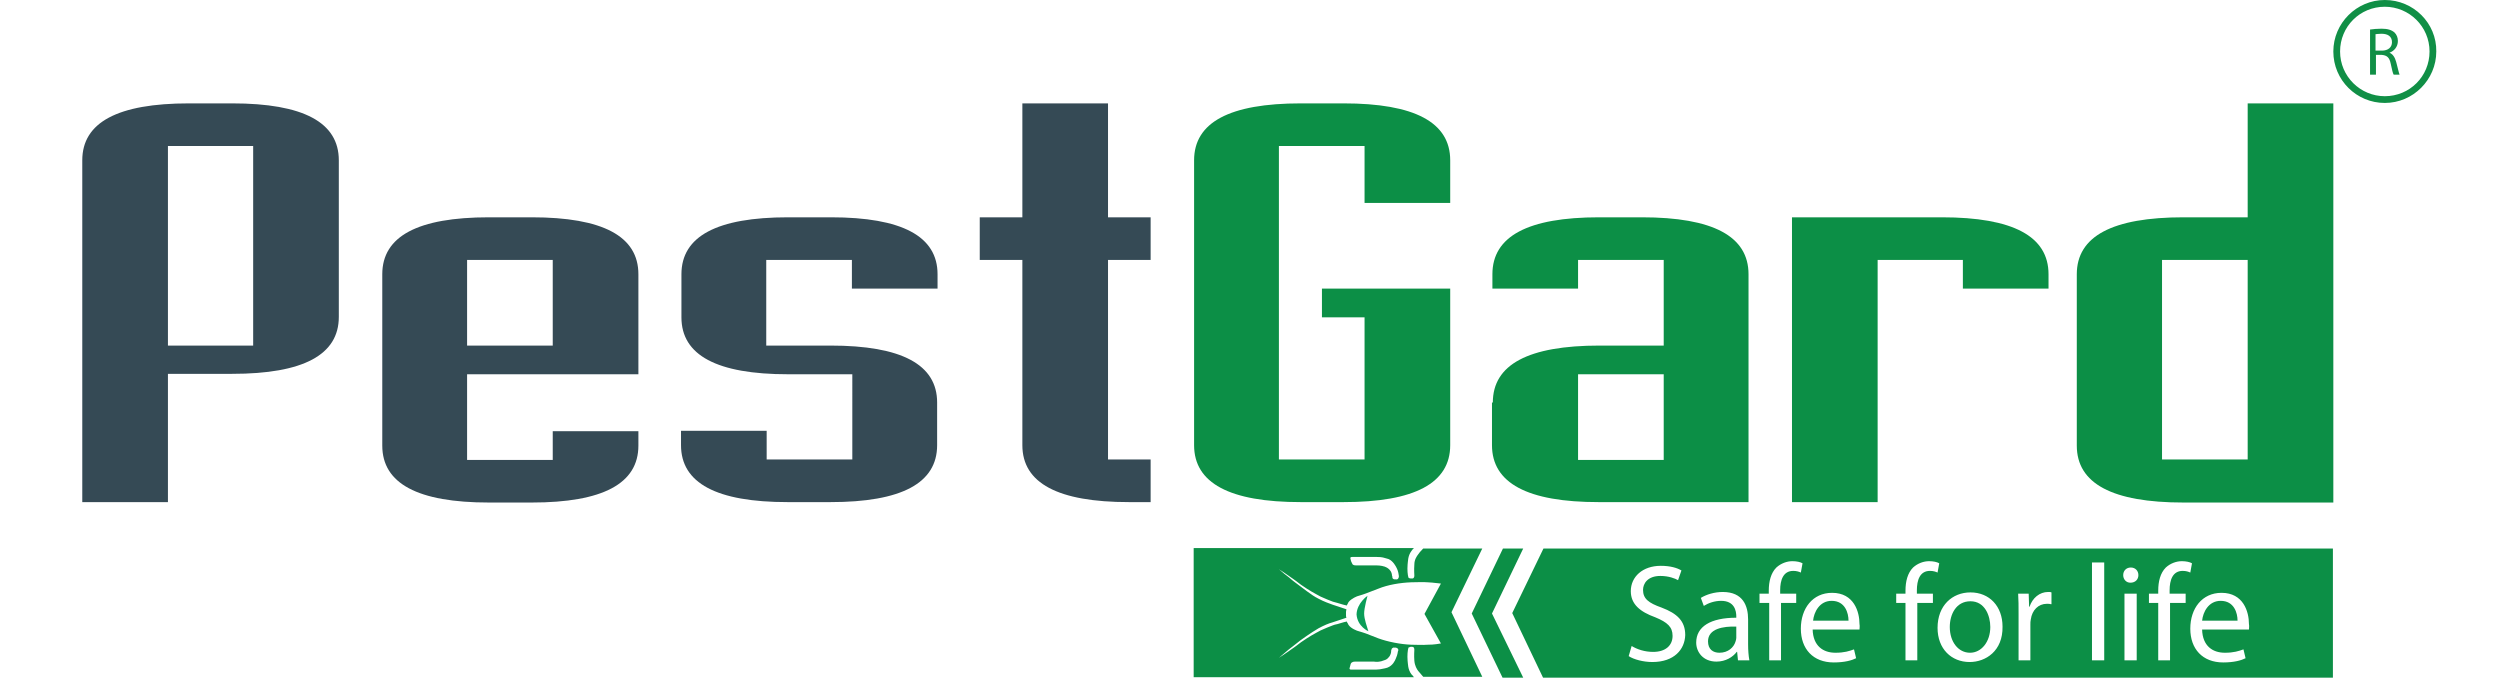 <?xml version="1.0" encoding="utf-8"?>
<!-- Generator: Adobe Illustrator 22.0.0, SVG Export Plug-In . SVG Version: 6.00 Build 0)  -->
<svg version="1.1" id="Layer_1" xmlns="http://www.w3.org/2000/svg" xmlns:xlink="http://www.w3.org/1999/xlink" x="0px" y="0px"
	 viewBox="0 0 592.5 160.6" style="enable-background:new 0 0 592.5 160.6;" xml:space="preserve">
<style type="text/css">
	.st0{fill:#354A55;}
	.st1{fill:#0C8F46;}
	.st2{fill:#0A9D58;}
	.st3{fill:#108F46;}
</style>
<g id="XMLID_59_">
	<g id="XMLID_58_">
		<g id="XMLID_514_">
			<g id="XMLID_101_">
				<path id="XMLID_109_" class="st0" d="M55,24.5c16.9,0,25.3,4.5,25.3,13.5v37.1c0,9-8.4,13.5-25.3,13.5H39.8v30.4H19.5V38
					c0-9,8.4-13.5,25.3-13.5H55z M39.8,34.6v47.3H60V34.6H39.8z"/>
				<path id="XMLID_106_" class="st0" d="M151.2,88.7h-40.5v20.3h20.3v-6.8h20.3v3.4c0,9-8.4,13.5-25.3,13.5h-10.1
					c-16.9,0-25.3-4.5-25.3-13.5V65c0-9,8.4-13.5,25.3-13.5h10.1c16.9,0,25.3,4.5,25.3,13.5V88.7z M110.7,81.9h20.3V61.6h-20.3V81.9
					z"/>
				<path id="XMLID_104_" class="st0" d="M222.1,105.5c0,9-8.4,13.5-25.3,13.5h-10.1c-16.9,0-25.3-4.5-25.3-13.5v-3.4h20.3v6.8h20.3
					V88.7h-15.2c-16.9,0-25.3-4.5-25.3-13.5V65c0-9,8.4-13.5,25.3-13.5h10.1c16.9,0,25.3,4.5,25.3,13.5v3.4h-20.3v-6.8h-20.3v20.3
					h15.2c16.9,0,25.3,4.5,25.3,13.5V105.5z"/>
				<path id="XMLID_102_" class="st0" d="M262.6,61.6v47.3h10.1v10.1h-5.1c-16.9,0-25.3-4.5-25.3-13.5V61.6h-10.1V51.5h10.1v-27
					h20.3v27h10.1v10.1H262.6z"/>
			</g>
		</g>
		<g id="XMLID_57_">
			<g id="XMLID_56_">
				<path id="XMLID_635_" class="st1" d="M351.3,130h-14c-0.6,0.6-1.1,1.2-1.2,1.4c-0.3,0.4-0.9,1.2-0.9,2.4c-0.1,1.2,0,2.6,0,2.6
					c0,0.1,0,0.4-0.2,0.6c-0.1,0.1-0.2,0.1-0.3,0.1c-0.2,0-0.4,0-0.4,0c-0.2,0-0.4-0.1-0.5-0.2c-0.2-0.7-0.3-1.8-0.2-3.1
					c0.1-0.6,0-2,0.9-3.2c0.1-0.2,0.3-0.4,0.6-0.7h-52.2v30.6h52.2c-0.2-0.3-0.4-0.5-0.6-0.7c-0.9-1.2-0.8-2.6-0.9-3.2
					c-0.1-1.3,0-2.4,0.2-3.1c0.1-0.1,0.3-0.1,0.5-0.2c0.1,0,0.2,0,0.4,0c0.2,0,0.3,0.1,0.3,0.1c0.2,0.2,0.2,0.5,0.2,0.6
					c0,0-0.1,1.4,0,2.6c0.1,1.2,0.6,2,0.9,2.4c0.2,0.2,0.7,0.8,1.2,1.4h14l-7.3-15.3L351.3,130z M320.1,132.1
					c0.1-0.1,0.3-0.1,0.4-0.1c0.5,0,2.7,0,5.8,0c0.5,0,1.2,0,2.1,0.3c0.3,0.1,0.4,0.1,0.7,0.2c1.1,0.5,1.7,1.7,1.9,2.1
					c0.2,0.4,0.4,0.9,0.5,1.7c0.1,0.3,0,0.7-0.2,0.9c-0.2,0.2-0.5,0.1-0.6,0.1c-0.1,0-0.2,0-0.3,0c-0.3-0.1-0.4-0.3-0.4-0.4
					c0-0.2,0-0.3-0.1-0.5c0-0.3-0.1-0.9-0.6-1.4c-0.4-0.4-0.8-0.6-1.1-0.7c-0.9-0.3-1.7-0.3-2.4-0.3c-1.5,0-2.9,0-4.4,0
					c-0.2,0-0.5,0-0.8-0.2c-0.1-0.1-0.2-0.4-0.4-0.8C320,132.3,320,132.2,320.1,132.1z M331.3,154.4c-0.1,0.7-0.3,1.3-0.5,1.7
					c-0.2,0.5-0.7,1.6-1.9,2.1c-0.2,0.1-0.4,0.1-0.7,0.2c-0.8,0.2-1.6,0.3-2.1,0.3c-3.1,0-5.3,0-5.8,0c-0.1,0-0.3,0-0.4-0.1
					c-0.1-0.1-0.1-0.2,0.1-0.8c0.1-0.5,0.2-0.7,0.4-0.8c0.3-0.2,0.6-0.2,0.8-0.2c1.5,0,2.9,0,4.4,0c0.6,0.1,1.5,0.1,2.4-0.3
					c0.4-0.1,0.8-0.3,1.1-0.7c0.5-0.5,0.6-1.2,0.6-1.4c0-0.2,0-0.3,0.1-0.5c0-0.1,0.1-0.3,0.4-0.4c0.1-0.1,0.3,0,0.3,0
					c0,0,0.3-0.1,0.6,0.1C331.4,153.7,331.5,154.1,331.3,154.4z M341.5,152.5c-1.7,0.3-2.7,0.3-3.2,0.3c-1.3,0.1-2.3,0-3.8,0
					c-2.6-0.1-5.6-0.7-7.8-1.5c-3.6-1.4-2.7-1.1-5-1.8c0,0-1.5-0.5-2.1-1.4c-0.1-0.2-0.2-0.4-0.2-0.4c-0.1-0.1-0.2-0.3-0.2-0.4
					c-0.5,0.1-0.9,0.2-1.2,0.3c-0.4,0.1-0.7,0.2-1,0.3c-0.5,0.1-0.9,0.2-1.1,0.3c-0.8,0.3-1.8,0.7-2.9,1.2c-0.3,0.2-1.6,0.8-3.3,1.9
					c-1.1,0.7-1.5,1-2.8,2c-0.9,0.6-2.2,1.6-3.8,2.6c0.4-0.4,0.9-0.7,1.3-1.1c0.7-0.6,1.4-1.2,2.1-1.7c1.2-1,2.3-1.8,3.2-2.4
					c1-0.7,1.8-1.2,2.8-1.8c1.3-0.7,2.5-1.2,3.3-1.4c1.1-0.4,2.2-0.7,3.3-1.1c-0.1-0.2-0.1-0.4-0.1-0.6c0-0.1,0-0.3,0-0.4
					c0-0.1,0-0.2,0-0.4c0-0.2,0.1-0.4,0.1-0.6c-1.1-0.4-2.2-0.7-3.3-1.1c-0.8-0.3-2-0.7-3.3-1.4c-1-0.5-1.7-1-2.8-1.8
					c-0.8-0.6-1.9-1.4-3.2-2.4c-0.7-0.6-1.4-1.2-2.1-1.7c-0.4-0.4-0.9-0.7-1.3-1.1c1.6,1,2.9,2,3.8,2.6c1.3,1,1.7,1.3,2.8,2
					c1.7,1.1,3,1.7,3.3,1.9c1.1,0.5,2.1,0.9,2.9,1.2c0.3,0.1,0.7,0.2,1.1,0.3c0.4,0.1,0.6,0.2,1,0.3c0.3,0.1,0.7,0.2,1.2,0.3
					c0-0.1,0.1-0.2,0.2-0.4c0,0,0.1-0.2,0.2-0.4c0.7-0.9,2.1-1.4,2.1-1.4c2.3-0.7,1.3-0.4,5-1.8c2.2-0.9,5.1-1.4,7.8-1.5
					c1.5,0,2.6-0.1,3.8,0c0.5,0,1.4,0.1,3.2,0.3l-3.9,7.2L341.5,152.5z"/>
				<polygon id="XMLID_634_" class="st1" points="361,130 356.2,130 348.8,145.4 356.1,160.6 361,160.6 353.6,145.4 				"/>
				<path id="XMLID_613_" class="st2" d="M324.1,141.2c0,0-2.5,1.7-2.6,4.4c0.2,2.9,2.8,4,2.8,4c-0.3-1-1-2.9-1-4.2
					S324.1,141.2,324.1,141.2z"/>
				<g id="XMLID_37_">
					<path id="XMLID_52_" class="st1" d="M404.8,152c0,1.9,1.2,2.7,2.7,2.7c2.1,0,3.4-1.3,3.8-2.6c0.1-0.3,0.2-0.6,0.2-0.9v-2.7
						C408.4,148.4,404.8,149,404.8,152z"/>
					<path id="XMLID_588_" class="st1" d="M467,142.5c-3.4,0-4.9,3.1-4.9,6.1c0,3.5,2,6.1,4.8,6.1c2.7,0,4.8-2.6,4.8-6.1
						C471.7,145.9,470.4,142.5,467,142.5z"/>
					<path id="XMLID_589_" class="st1" d="M434.1,142.4c-2.9,0-4.2,2.7-4.4,4.7h8.4C438.1,145.3,437.3,142.4,434.1,142.4z"/>
					<path id="XMLID_600_" class="st1" d="M365.8,130l-7.4,15.3l7.3,15.3h187.2V130H365.8z M391.6,156.9c-2.1,0-4.4-0.6-5.6-1.4
						l0.7-2.4c1.3,0.8,3.1,1.4,5.1,1.4c2.9,0,4.6-1.5,4.6-3.8c0-2.1-1.2-3.2-4.1-4.4c-3.6-1.3-5.8-3.1-5.8-6.2c0-3.4,2.8-6,7.1-6
						c2.3,0,3.9,0.5,4.9,1.1l-0.8,2.3c-0.7-0.4-2.2-1-4.2-1c-3,0-4.1,1.8-4.1,3.3c0,2.1,1.3,3.1,4.4,4.2c3.7,1.4,5.6,3.2,5.6,6.5
						C399.3,153.9,396.8,156.9,391.6,156.9z M411.9,156.5l-0.2-2h-0.1c-0.9,1.2-2.6,2.3-4.8,2.3c-3.2,0-4.8-2.3-4.8-4.5
						c0-3.8,3.4-5.9,9.5-5.9v-0.3c0-1.3-0.4-3.7-3.6-3.7c-1.5,0-3,0.5-4.1,1.2l-0.7-1.9c1.3-0.8,3.2-1.4,5.2-1.4c4.8,0,6,3.3,6,6.5
						v5.9c0,1.4,0.1,2.7,0.3,3.8H411.9z M425.9,142.9h-3.8v13.6h-2.8v-13.6H417v-2.2h2.2V140c0-2.2,0.5-4.2,1.8-5.5
						c1.1-1,2.5-1.5,3.8-1.5c1,0,1.9,0.2,2.4,0.5l-0.4,2.2c-0.4-0.2-1-0.4-1.8-0.4c-2.4,0-3.1,2.2-3.1,4.6v0.8h3.8V142.9z
						 M440.7,149.2h-11.1c0.1,3.9,2.5,5.5,5.4,5.5c2.1,0,3.3-0.4,4.4-0.8l0.5,2.1c-1,0.5-2.7,1-5.3,1c-4.9,0-7.8-3.2-7.8-8
						c0-4.8,2.8-8.5,7.4-8.5c5.2,0,6.5,4.5,6.5,7.4C440.8,148.4,440.7,148.9,440.7,149.2z M458.2,142.9h-3.8v13.6h-2.8v-13.6h-2.2
						v-2.2h2.2V140c0-2.2,0.5-4.2,1.8-5.5c1.1-1,2.5-1.5,3.8-1.5c1,0,1.9,0.2,2.4,0.5l-0.4,2.2c-0.4-0.2-1-0.4-1.8-0.4
						c-2.4,0-3.1,2.2-3.1,4.6v0.8h3.8V142.9z M466.8,156.9c-4.3,0-7.6-3.1-7.6-8.1c0-5.3,3.5-8.4,7.8-8.4c4.5,0,7.6,3.3,7.6,8.1
						C474.7,154.3,470.6,156.9,466.8,156.9z M486.1,143.2c-0.3-0.1-0.6-0.1-1-0.1c-2,0-3.5,1.5-3.8,3.7c-0.1,0.4-0.1,0.8-0.1,1.3
						v8.4h-2.8v-10.9c0-1.9,0-3.5-0.1-4.9h2.5l0.1,3.1h0.1c0.7-2.1,2.4-3.5,4.4-3.5c0.3,0,0.6,0,0.8,0.1V143.2z M498.7,156.5h-2.9
						v-23.2h2.9V156.5z M506.4,156.5h-2.9v-15.8h2.9V156.5z M504.9,138.1c-1,0-1.7-0.8-1.7-1.8c0-1,0.7-1.8,1.8-1.8
						c1.1,0,1.8,0.8,1.8,1.8C506.8,137.3,506.1,138.1,504.9,138.1z M518.1,142.9h-3.8v13.6h-2.8v-13.6h-2.2v-2.2h2.2V140
						c0-2.2,0.5-4.2,1.8-5.5c1.1-1,2.5-1.5,3.8-1.5c1,0,1.9,0.2,2.4,0.5l-0.4,2.2c-0.4-0.2-1-0.4-1.8-0.4c-2.4,0-3.1,2.2-3.1,4.6
						v0.8h3.8V142.9z M533,149.2h-11.1c0.1,3.9,2.5,5.5,5.4,5.5c2.1,0,3.3-0.4,4.4-0.8l0.5,2.1c-1,0.5-2.7,1-5.3,1
						c-4.9,0-7.8-3.2-7.8-8c0-4.8,2.8-8.5,7.4-8.5c5.2,0,6.5,4.5,6.5,7.4C533.1,148.4,533,148.9,533,149.2z"/>
					<path id="XMLID_612_" class="st1" d="M526.3,142.4c-2.9,0-4.2,2.7-4.4,4.7h8.4C530.3,145.3,529.5,142.4,526.3,142.4z"/>
				</g>
			</g>
			<g id="XMLID_418_">
				<g id="XMLID_88_">
					<path id="XMLID_97_" class="st1" d="M343.7,105.5c0,9-8.4,13.5-25.3,13.5h-10.1c-16.9,0-25.3-4.5-25.3-13.5V38
						c0-9,8.4-13.5,25.3-13.5h10.1c16.9,0,25.3,4.5,25.3,13.5v10.1h-20.3V34.6h-20.3v74.3h20.3V75.2h-10.1v-6.8h30.4V105.5z"/>
					<path id="XMLID_94_" class="st1" d="M353.8,95.4c0-9,8.4-13.5,25.3-13.5h15.2V61.6h-20.3v6.8h-20.3V65c0-9,8.4-13.5,25.3-13.5
						h10.1c16.9,0,25.3,4.5,25.3,13.5v54h-35.5c-16.9,0-25.3-4.5-25.3-13.5V95.4z M394.3,88.7h-20.3v20.3h20.3V88.7z"/>
					<path id="XMLID_92_" class="st1" d="M445,61.6v57.4h-20.3V51.5h35.5c16.9,0,25.3,4.5,25.3,13.5v3.4h-20.3v-6.8H445z"/>
					<path id="XMLID_89_" class="st1" d="M517.5,119.1c-16.9,0-25.3-4.5-25.3-13.5V65c0-9,8.4-13.5,25.3-13.5h15.2v-27H553v94.6
						H517.5z M532.7,108.9V61.6h-20.3v47.3H532.7z"/>
				</g>
			</g>
		</g>
	</g>
	<g id="XMLID_369_">
		<g id="XMLID_393_">
			<path id="XMLID_394_" class="st3" d="M561.7,7c0.7-0.1,1.7-0.2,2.7-0.2c1.5,0,2.4,0.3,3.1,0.9c0.5,0.5,0.8,1.2,0.8,2
				c0,1.4-0.9,2.4-2,2.8v0c0.8,0.3,1.3,1.1,1.6,2.2c0.4,1.5,0.6,2.5,0.8,3h-1.4c-0.2-0.3-0.4-1.2-0.7-2.6c-0.3-1.5-0.9-2-2.2-2.1
				h-1.3v4.7h-1.4V7z M563.1,12h1.4c1.5,0,2.4-0.8,2.4-2c0-1.4-1-2-2.5-2c-0.7,0-1.2,0.1-1.4,0.1V12z"/>
		</g>
		<path id="XMLID_377_" class="st3" d="M565.2,0C558.5,0,553,5.5,553,12.2c0,6.8,5.5,12.2,12.2,12.2s12.2-5.5,12.2-12.2
			C577.5,5.5,572,0,565.2,0z M565.2,22.8c-5.8,0-10.6-4.7-10.6-10.6s4.7-10.6,10.6-10.6c5.8,0,10.6,4.7,10.6,10.6
			S571.1,22.8,565.2,22.8z"/>
	</g>
</g>
<g>
</g>
<g>
</g>
<g>
</g>
<g>
</g>
<g>
</g>
<g>
</g>
</svg>
